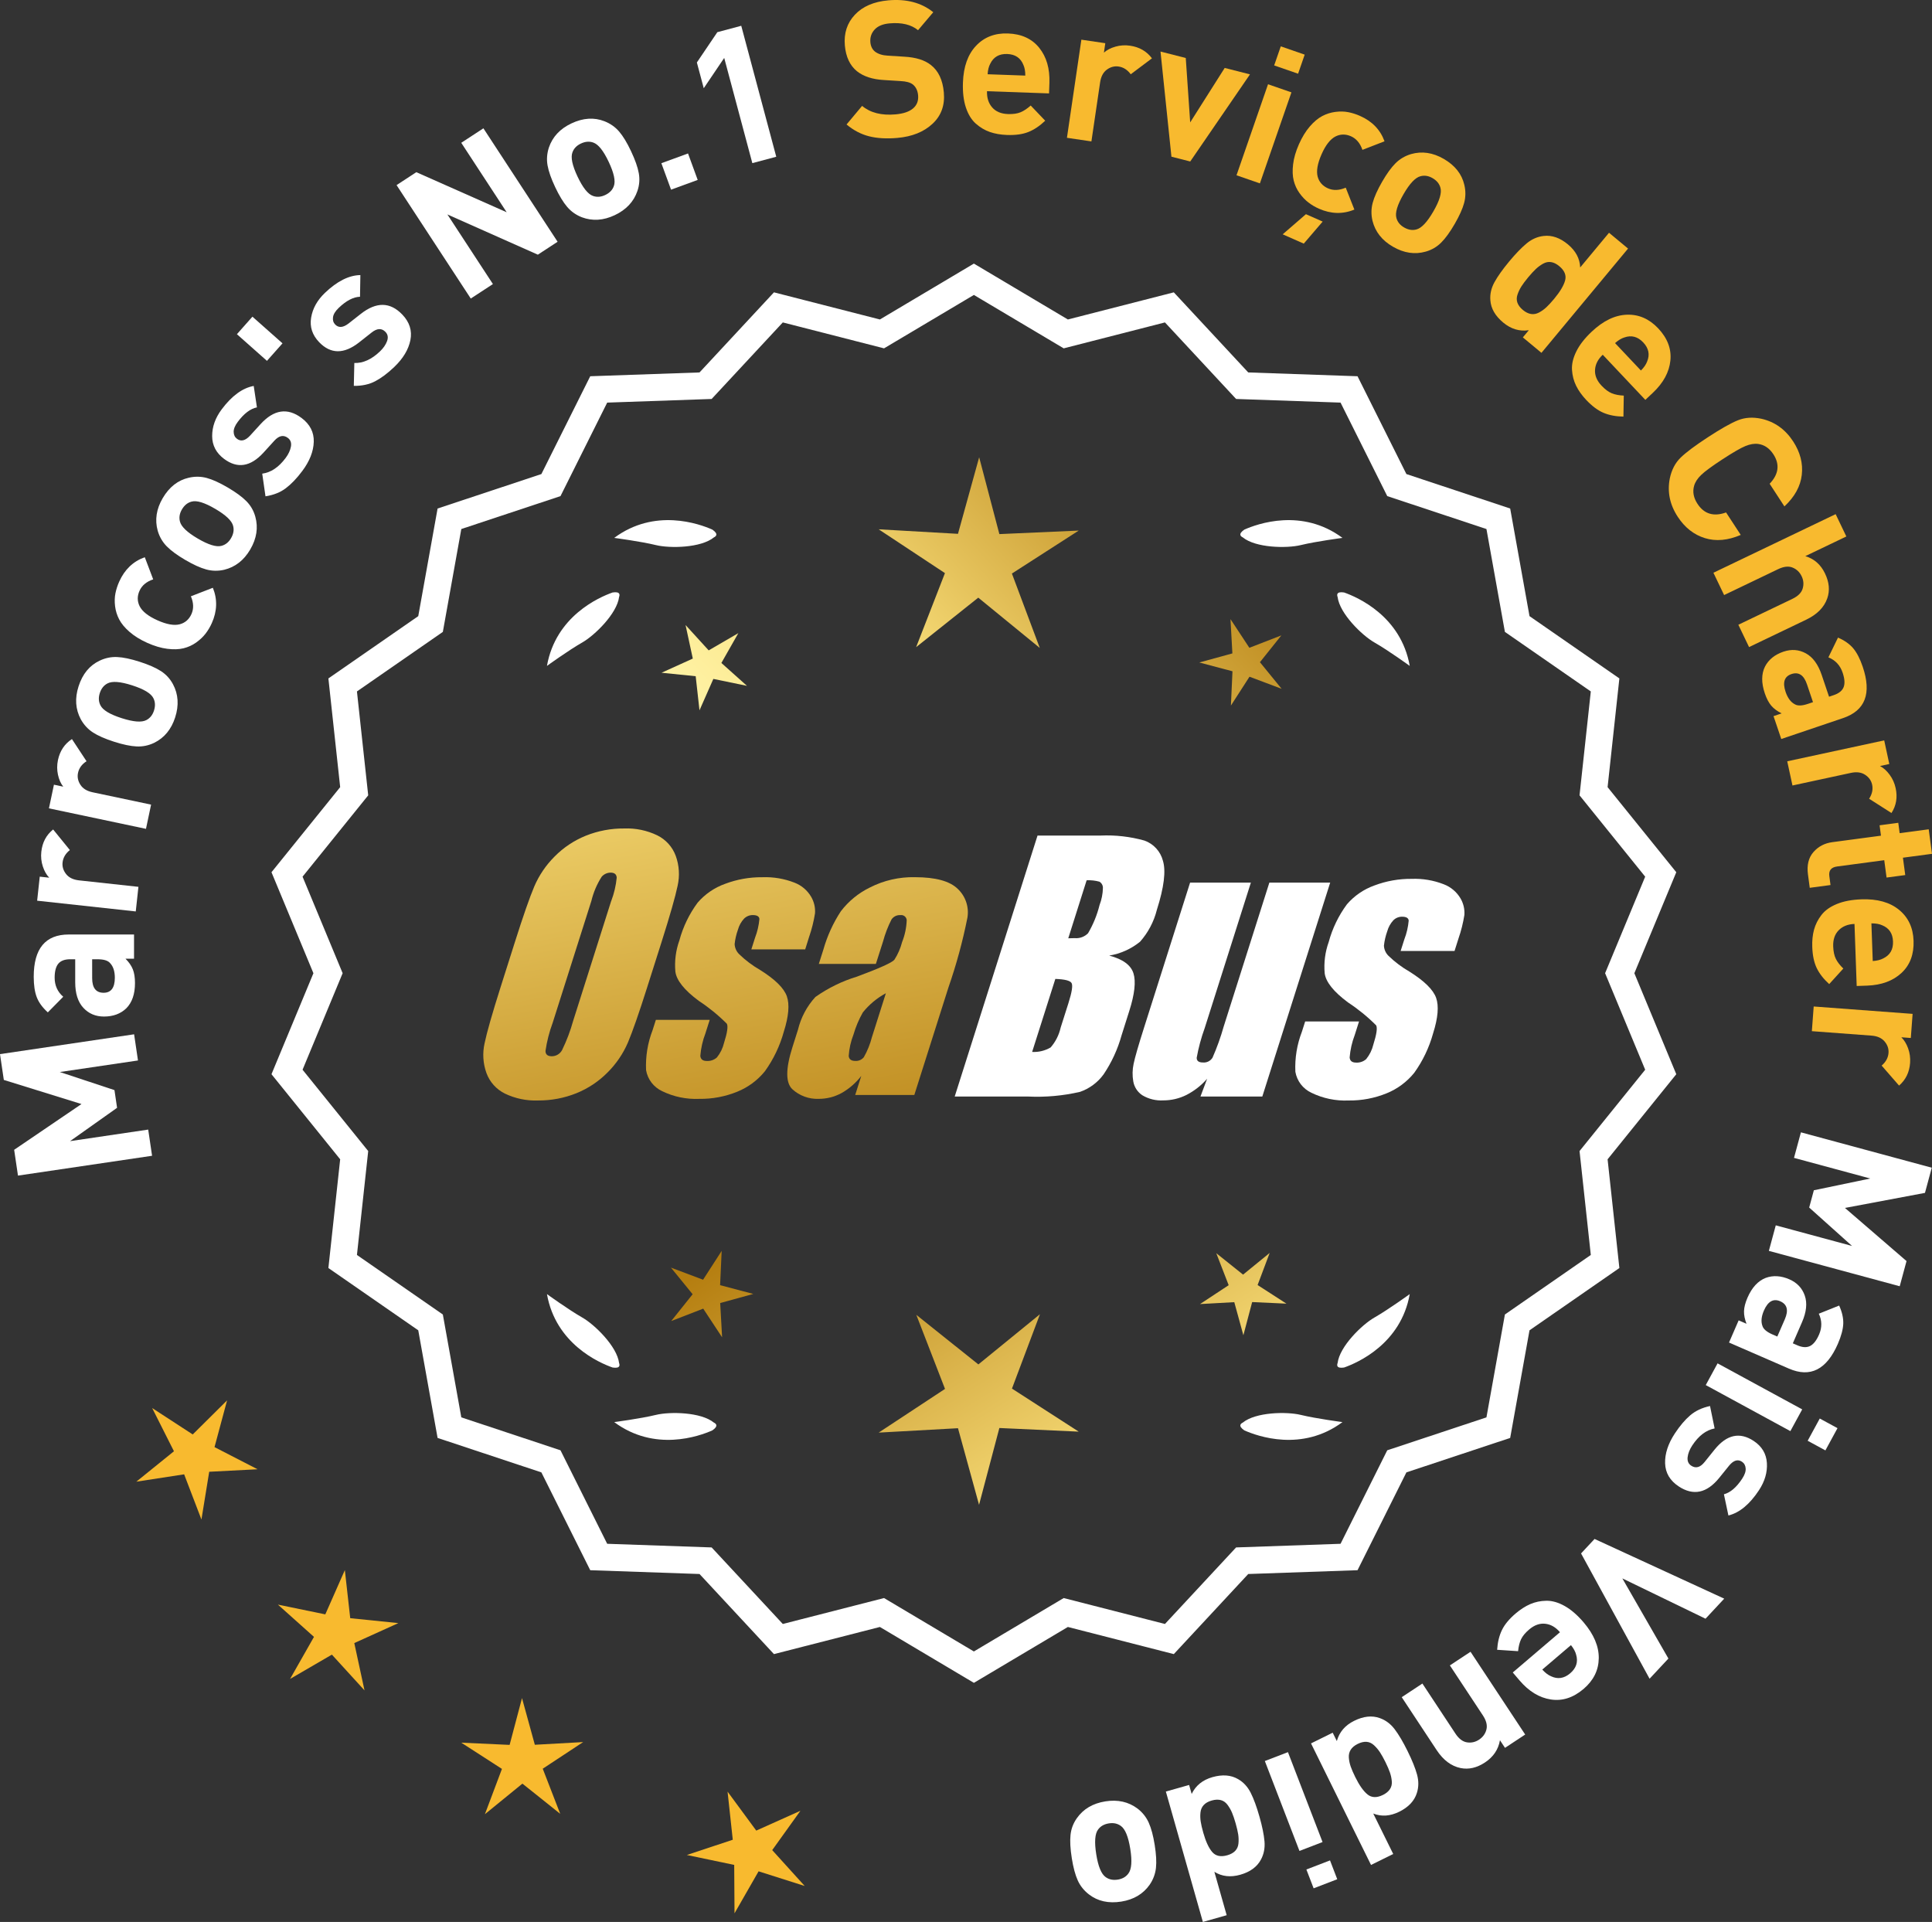 <?xml version="1.0" encoding="UTF-8"?>
<svg id="Layer_2" data-name="Layer 2" xmlns="http://www.w3.org/2000/svg" xmlns:xlink="http://www.w3.org/1999/xlink" viewBox="0 0 172.521 171.62">
  <rect x="0" y="0" width="172.521" height="171.62" fill="#333333" stroke="none"/>
  <defs>
    <style>
      .cls-1 {
        fill: url(#linear-gradient-8);
      }

      .cls-2 {
        fill: url(#linear-gradient-7);
      }

      .cls-3 {
        fill: url(#linear-gradient-5);
      }

      .cls-4 {
        fill: url(#linear-gradient-6);
      }

      .cls-5 {
        fill: url(#linear-gradient-9);
      }

      .cls-6 {
        fill: url(#linear-gradient-4);
      }

      .cls-7 {
        fill: url(#linear-gradient-3);
      }

      .cls-8 {
        fill: url(#linear-gradient-2);
      }

      .cls-9 {
        fill: url(#linear-gradient);
      }

      .cls-10 {
        fill: #f8ba2f;
      }

      .cls-11 {
        fill: #fff;
      }
    </style>
    <linearGradient id="linear-gradient" x1="113.317" y1="196.528" x2="61.892" y2="114.008" gradientUnits="userSpaceOnUse">
      <stop offset="0" stop-color="#f9df7b"/>
      <stop offset=".279" stop-color="#b57e10"/>
      <stop offset=".323" stop-color="#c89d38"/>
      <stop offset=".417" stop-color="#efda86"/>
      <stop offset=".46" stop-color="#fff3a6"/>
      <stop offset=".642" stop-color="#f9df7b"/>
      <stop offset="1" stop-color="#b57e10"/>
    </linearGradient>
    <linearGradient id="linear-gradient-2" x1="126.565" y1="188.272" x2="75.14" y2="105.753" xlink:href="#linear-gradient"/>
    <linearGradient id="linear-gradient-3" x1="148.092" y1="174.857" x2="96.667" y2="92.337" xlink:href="#linear-gradient"/>
    <linearGradient id="linear-gradient-4" x1="47.88" y1="64.478" x2="79.572" y2="235.496" gradientUnits="userSpaceOnUse">
      <stop offset="0" stop-color="#f9df7b"/>
      <stop offset=".279" stop-color="#b57e10"/>
      <stop offset=".284" stop-color="#e5c25b"/>
      <stop offset=".286" stop-color="#f9df7b"/>
      <stop offset=".46" stop-color="#fff3a6"/>
      <stop offset=".642" stop-color="#f9df7b"/>
      <stop offset="1" stop-color="#b57e10"/>
    </linearGradient>
    <linearGradient id="linear-gradient-5" x1="60.388" y1="62.16" x2="92.08" y2="233.178" xlink:href="#linear-gradient-4"/>
    <linearGradient id="linear-gradient-6" x1="73.013" y1="59.82" x2="104.705" y2="230.838" xlink:href="#linear-gradient-4"/>
    <linearGradient id="linear-gradient-7" x1="52.326" y1="113.879" x2="118.103" y2="52.886" xlink:href="#linear-gradient"/>
    <linearGradient id="linear-gradient-8" x1="30.107" y1="89.917" x2="95.884" y2="28.924" xlink:href="#linear-gradient"/>
    <linearGradient id="linear-gradient-9" x1="37.163" y1="97.526" x2="102.939" y2="36.533" xlink:href="#linear-gradient"/>
  </defs>
  <g id="Layer_1-2" data-name="Layer 1">
    <g>
      <g>
        <polygon class="cls-10" points="20.278 125.046 17.21 128.088 13.588 125.731 15.533 129.59 12.172 132.306 16.443 131.649 17.988 135.685 18.682 131.42 22.998 131.197 19.156 129.219 20.278 125.046"/>
        <polygon class="cls-10" points="31.274 144.495 30.794 140.201 29.049 144.154 24.816 143.283 28.037 146.165 25.901 149.921 29.636 147.749 32.549 150.941 31.637 146.717 35.573 144.934 31.274 144.495"/>
        <polygon class="cls-10" points="47.759 155.798 46.613 151.631 45.507 155.809 41.191 155.611 44.822 157.953 43.3 161.998 46.65 159.268 50.026 161.965 48.465 157.936 52.073 155.558 47.759 155.798"/>
        <polygon class="cls-10" points="68.956 165.205 71.474 161.693 67.531 163.462 64.969 159.982 65.434 164.279 61.332 165.64 65.562 166.526 65.59 170.848 67.739 167.099 71.857 168.408 68.956 165.205"/>
      </g>
      <g>
        <path class="cls-11" d="M86.964,149.907l-8.345-4.961-9.405,2.409-6.61-7.111-9.703-.338-4.338-8.685-9.214-3.058-1.716-9.556-7.98-5.53,1.046-9.652-6.098-7.554,3.723-8.967-3.723-8.967,6.098-7.554-1.046-9.652,7.98-5.53,1.716-9.556,9.214-3.058,4.338-8.685,9.703-.338,6.61-7.111,9.405,2.409,8.345-4.961,8.345,4.961,9.405-2.409,6.61,7.111,9.703.338,4.338,8.685,9.214,3.058,1.716,9.556,7.98,5.53-1.046,9.652,6.098,7.554-3.723,8.967,3.723,8.967-6.098,7.554,1.046,9.652-7.98,5.53-1.716,9.556-9.214,3.058-4.338,8.685-9.703.338-6.61,7.111-9.405-2.409-8.345,4.961ZM78.894,143.031l8.07,4.797,8.07-4.797,9.095,2.329,6.392-6.877,9.383-.327,4.195-8.399,8.91-2.957,1.659-9.241,7.716-5.348-1.011-9.334,5.897-7.305-3.6-8.671,3.6-8.671-5.897-7.305,1.011-9.334-7.716-5.348-1.659-9.241-8.91-2.957-4.195-8.399-9.383-.327-6.392-6.877-9.095,2.329-8.07-4.797-8.07,4.797-9.095-2.329-6.392,6.877-9.383.327-4.195,8.399-8.91,2.957-1.659,9.241-7.716,5.348,1.011,9.334-5.897,7.305,3.6,8.671-3.6,8.671,5.897,7.305-1.011,9.334,7.716,5.348,1.659,9.241,8.91,2.957,4.195,8.399,9.383.327,6.392,6.877,9.095-2.329Z"/>
        <path class="cls-11" d="M86.965,150.269l-8.394-4.99-9.459,2.423-6.647-7.152-9.759-.34-4.363-8.735-9.268-3.076-1.726-9.61-8.025-5.562,1.052-9.708-6.134-7.598,3.745-9.018-3.745-9.018,6.134-7.598-1.052-9.708,8.025-5.562,1.726-9.61,9.268-3.076,4.363-8.735,9.759-.34,6.647-7.152,9.459,2.423,8.394-4.99,8.393,4.99,9.459-2.423,6.647,7.152,9.759.34,4.364,8.735,9.267,3.076,1.726,9.61,8.025,5.562-1.052,9.708,6.134,7.598-3.744,9.018,3.744,9.018-6.134,7.598,1.052,9.708-8.025,5.562-1.726,9.61-9.267,3.076-4.364,8.735-9.759.34-6.647,7.152-9.459-2.423-8.393,4.99ZM78.667,144.612l8.298,4.933,8.297-4.933,9.352,2.396,6.571-7.07,9.647-.336,4.313-8.636,9.161-3.041,1.706-9.501,7.934-5.499-1.04-9.596,6.063-7.511-3.701-8.915,3.701-8.916-6.063-7.511,1.04-9.597-7.934-5.499-1.706-9.501-9.161-3.041-4.313-8.636-9.647-.336-6.571-7.07-9.352,2.395-8.297-4.932-8.298,4.932-9.352-2.395-6.571,7.07-9.647.336-4.312,8.635-9.162,3.041-1.706,9.501-7.934,5.499,1.04,9.597-6.063,7.511,3.702,8.916-3.702,8.915,6.063,7.511-1.04,9.596,7.934,5.499,1.706,9.501,9.162,3.041,4.312,8.636,9.647.336,6.571,7.07,9.352-2.396ZM86.965,148.19l-8.118-4.826-9.148,2.344-6.43-6.917-9.438-.329-4.221-8.449-8.963-2.975-1.669-9.295-7.763-5.379,1.018-9.39-5.933-7.349,3.622-8.722-3.622-8.722,5.933-7.349-1.018-9.389,7.763-5.38,1.669-9.295,8.963-2.975,4.221-8.449,9.438-.329,6.43-6.917,9.148,2.343,8.118-4.826,8.117,4.826,9.148-2.343,6.43,6.917,9.438.329,4.221,8.449,8.964,2.975,1.668,9.295,7.763,5.38-1.018,9.389,5.933,7.349-3.622,8.722,3.622,8.722-5.933,7.349,1.018,9.39-7.763,5.379-1.668,9.295-8.964,2.975-4.221,8.449-9.438.329-6.43,6.917-9.148-2.343-8.117,4.826ZM78.942,142.697l8.022,4.769,8.021-4.769,9.041,2.315,6.354-6.835,9.327-.325,4.17-8.349,8.858-2.94,1.648-9.186,7.671-5.316-1.006-9.278,5.862-7.262-3.579-8.619,3.579-8.62-5.862-7.262,1.006-9.278-7.671-5.316-1.648-9.186-8.858-2.94-4.17-8.349-9.327-.325-6.354-6.835-9.041,2.315-8.021-4.769-8.022,4.769-9.041-2.315-6.354,6.835-9.327.325-4.17,8.349-8.857,2.94-1.649,9.186-7.671,5.316,1.006,9.278-5.862,7.262,3.579,8.62-3.579,8.619,5.862,7.262-1.006,9.278,7.671,5.316,1.649,9.186,8.857,2.94,4.17,8.349,9.327.325,6.354,6.835,9.041-2.315Z"/>
      </g>
      <g>
        <polygon class="cls-9" points="64.303 114.758 64.443 111.697 62.782 114.272 59.915 113.193 61.85 115.568 59.938 117.962 62.795 116.854 64.481 119.413 64.311 116.354 67.265 115.541 64.303 114.758"/>
        <polygon class="cls-8" points="92.864 117.353 87.365 121.835 81.823 117.407 84.386 124.022 78.462 127.924 85.545 127.531 87.426 134.371 89.24 127.513 96.327 127.838 90.365 123.993 92.864 117.353"/>
        <polygon class="cls-7" points="112.299 114.747 113.378 111.88 111.003 113.816 108.609 111.903 109.716 114.76 107.158 116.446 110.217 116.276 111.03 119.23 111.813 116.268 114.874 116.408 112.299 114.747"/>
      </g>
      <g>
        <path class="cls-11" d="M110.973,127.032c-.114.057-.184.124-.207.201-.001.001-.002.002-.003.003.001 0.0.001 0.0.002.001-.036.131.066.291.35.488,1.179.524,5.149,1.947,8.764-.74,0,0-2.348-.308-3.726-.643-1.249-.304-4.027-.256-5.179.691Z"/>
        <path class="cls-11" d="M119.432,121.994c0.0.001-0.0.003,0,.004.001-0.0.001-0.0.002-.001.063.12.248.166.589.115,1.217-.428,5.08-2.121,5.862-6.557,0,0-1.918,1.389-3.15,2.091-1.117.637-3.103,2.579-3.29,4.059-.043.12-.049.217-.013.288Z"/>
      </g>
      <g>
        <path class="cls-11" d="M63.753,127.032c.114.057.184.124.207.201.001.001.002.002.003.003-.001 0-.001 0-.002.001.036.131-.066.291-.35.488-1.179.524-5.149,1.947-8.764-.74,0,0,2.348-.308,3.726-.643,1.249-.304,4.027-.256,5.179.691Z"/>
        <path class="cls-11" d="M55.294,121.994c-0.0.001 0.0.003,0,.004-.001-0-.001-0-.002-.001-.063.12-.248.166-.589.115-1.217-.428-5.08-2.121-5.862-6.557,0,0,1.918,1.389,3.15,2.091,1.117.637,3.103,2.579,3.29,4.059.043.12.049.217.013.288Z"/>
      </g>
      <g>
        <path class="cls-11" d="M63.753,47.984c.114-.057.184-.124.207-.201.001-.001.002-.002.003-.003-.001-0-.001-0-.002-.001.036-.131-.066-.291-.35-.488-1.179-.524-5.149-1.947-8.764.74,0,0,2.348.308,3.726.643,1.249.304,4.027.256,5.179-.691Z"/>
        <path class="cls-11" d="M55.294,53.023c-0-.001 0-.003,0-.004-.001 0-.001 0-.002.001-.063-.12-.248-.166-.589-.115-1.217.428-5.08,2.121-5.862,6.557,0,0,1.918-1.389,3.15-2.091,1.117-.637,3.103-2.579,3.29-4.059.043-.12.049-.217.013-.288Z"/>
      </g>
      <g>
        <path class="cls-11" d="M110.973,47.984c-.114-.057-.184-.124-.207-.201-.001-.001-.002-.002-.003-.003.001-0.0.001-0.0.002-.001-.036-.131.066-.291.35-.488,1.179-.524,5.149-1.947,8.764.74,0,0-2.348.308-3.726.643-1.249.304-4.027.256-5.179-.691Z"/>
        <path class="cls-11" d="M119.432,53.023c0-.001-0-.003,0-.004.001 0.0.001 0.0.002.001.063-.12.248-.166.589-.115,1.217.428,5.08,2.121,5.862,6.557,0,0-1.918-1.389-3.15-2.091-1.117-.637-3.103-2.579-3.29-4.059-.043-.12-.049-.217-.013-.288Z"/>
      </g>
      <g id="Group_4" data-name="Group 4">
        <g id="Group_1" data-name="Group 1">
          <path id="Path_1" data-name="Path 1" class="cls-6" d="M57.806,88.115c-.743,2.341-1.321,3.999-1.734,4.975-.429.998-1.045,1.904-1.814,2.67-.793.803-1.741,1.435-2.787,1.858-1.09.438-2.256.658-3.431.648-1.017.039-2.027-.171-2.945-.611-.769-.376-1.363-1.035-1.657-1.839-.308-.854-.365-1.778-.165-2.663.198-.958.677-2.638,1.438-5.039l1.265-3.987c.743-2.341,1.321-3.999,1.734-4.975.429-.998,1.045-1.904,1.814-2.67.793-.803,1.741-1.435,2.787-1.858,1.091-.437,2.256-.656,3.431-.646,1.017-.039,2.027.171,2.945.611.768.377,1.362,1.036,1.657,1.84.308.854.365,1.778.165,2.663-.198.958-.677,2.637-1.438,5.037l-1.266,3.986ZM54.58,80.457c.255-.669.42-1.369.49-2.082-.014-.303-.197-.454-.548-.454-.305.003-.593.136-.794.366-.426.665-.737,1.397-.922,2.166l-3.456,10.883c-.3.811-.515,1.65-.64,2.506,0,.319.194.476.565.476.383-.001.734-.212.915-.548.408-.836.739-1.708.988-2.604l3.398-10.71.003.003Z"/>
          <path id="Path_2" data-name="Path 2" class="cls-3" d="M71.903,84.773h-4.81l.329-1.035c.208-.538.339-1.102.391-1.676-.018-.234-.216-.351-.592-.351-.295-.003-.578.115-.785.325-.254.277-.438.611-.538.973-.15.416-.25.849-.298,1.289.015.339.158.661.399.9.569.552,1.206,1.031,1.894,1.425,1.317.827,2.106,1.604,2.367,2.33.259.728.172,1.789-.271,3.182-.35,1.263-.919,2.454-1.683,3.518-.654.81-1.504,1.439-2.469,1.829-1.077.439-2.23.656-3.393.64-1.148.051-2.29-.186-3.322-.691-.755-.353-1.289-1.052-1.43-1.873-.055-1.217.143-2.433.582-3.57l.293-.922h4.808l-.384,1.21c-.246.642-.398,1.316-.454,2.001.022.307.216.461.574.461.33.02.655-.092.903-.311.308-.381.527-.826.64-1.302.289-.911.373-1.482.251-1.712-.764-.766-1.605-1.451-2.509-2.045-1.291-.958-1.987-1.829-2.088-2.612-.083-.943.039-1.893.359-2.784.329-1.218.883-2.363,1.634-3.376.659-.761,1.503-1.338,2.45-1.676,1.062-.401,2.19-.6,3.325-.589.978-.037,1.953.127,2.864.483.631.24,1.16.689,1.498,1.273.258.444.376.955.34,1.467-.114.719-.291,1.427-.53,2.114l-.348,1.111v-.008Z"/>
          <path id="Path_3" data-name="Path 3" class="cls-4" d="M78.214,86.072h-5.095l.406-1.28c.343-1.213.869-2.366,1.559-3.42.686-.899,1.573-1.626,2.59-2.122,1.245-.636,2.629-.953,4.027-.922,1.836,0,3.11.347,3.822,1.042.696.657,1.021,1.616.867,2.561-.422,2.122-.99,4.212-1.701,6.255l-3.043,9.588h-5.279l.542-1.701c-.481.626-1.083,1.149-1.771,1.536-.626.339-1.326.515-2.038.512-.862.033-1.703-.275-2.341-.856-.611-.57-.611-1.82,0-3.75l.498-1.571c.264-1.09.8-2.096,1.558-2.923,1.131-.798,2.383-1.411,3.707-1.814,2.019-.75,3.134-1.252,3.343-1.508.313-.488.546-1.023.691-1.584.247-.621.386-1.28.41-1.948-.017-.269-.248-.473-.517-.457-.011.001-.021.002-.032.003-.317-.024-.622.121-.805.381-.322.631-.577,1.295-.761,1.979l-.638,1.997ZM79.105,88.691c-.793.427-1.493,1.009-2.056,1.712-.356.627-.637,1.293-.838,1.986-.24.612-.383,1.257-.424,1.913.033.285.223.432.582.432.297.022.586-.104.772-.337.316-.559.557-1.156.717-1.778l1.247-3.928Z"/>
        </g>
        <g id="Group_3" data-name="Group 3">
          <path id="Path_7" data-name="Path 7" class="cls-11" d="M92.641,74.611h5.641c1.319-.059,2.639.092,3.91.446.817.29,1.437.967,1.654,1.807.278.907.098,2.367-.542,4.379-.264,1.057-.78,2.035-1.503,2.849-.794.644-1.742,1.07-2.751,1.236,1.207.319,1.928.841,2.162,1.576s.11,1.862-.373,3.376l-.684,2.162c-.345,1.246-.89,2.429-1.613,3.501-.526.72-1.258,1.262-2.1,1.554-1.523.352-3.088.492-4.649.417h-6.541l7.396-23.304h-.007ZM94.239,87.409l-2.073,6.522c.579.032,1.154-.108,1.654-.402.44-.507.747-1.115.893-1.771l.691-2.173c.318-.999.411-1.603.278-1.814-.132-.212-.611-.329-1.445-.359l.003-.004ZM97.034,78.601l-1.642,5.183c.245-.011.435-.014.57-.014.446.042.887-.119,1.2-.44.459-.785.804-1.631,1.024-2.513.188-.49.289-1.008.3-1.532.004-.229-.116-.442-.314-.556-.368-.102-.75-.144-1.131-.126l-.007-.002Z"/>
          <path id="Path_8" data-name="Path 8" class="cls-11" d="M118.781,78.814l-6.061,19.1h-5.523l.596-1.588c-.519.596-1.147,1.088-1.851,1.449-.638.318-1.342.484-2.056.483-.66.041-1.318-.12-1.885-.461-.422-.281-.712-.723-.801-1.222-.094-.527-.084-1.068.03-1.591.114-.552.428-1.65.951-3.288l4.09-12.884h5.428l-4.126,12.997c-.313.861-.551,1.747-.713,2.648,0,.278.183.417.56.417.344.031.676-.137.856-.432.396-.901.729-1.829.995-2.776l4.079-12.854h5.428l.003.003Z"/>
          <path id="Path_9" data-name="Path 9" class="cls-11" d="M129.882,84.919h-4.81l.329-1.035c.208-.538.339-1.102.391-1.676-.018-.234-.216-.351-.592-.351-.295-.003-.578.115-.784.325-.254.277-.438.611-.538.973-.15.416-.249.848-.297,1.287.015.339.158.661.399.9.569.553,1.205,1.032,1.893,1.426,1.317.827,2.106,1.604,2.367,2.33.259.728.172,1.789-.271,3.182-.35,1.263-.919,2.454-1.683,3.518-.654.809-1.504,1.439-2.469,1.829-1.077.439-2.23.656-3.393.64-1.148.051-2.29-.186-3.322-.691-.755-.353-1.289-1.052-1.43-1.873-.055-1.217.143-2.433.582-3.57l.293-.922h4.81l-.384,1.211c-.246.642-.398,1.316-.454,2.001.022.307.216.461.574.461.33.02.655-.092.903-.311.308-.381.527-.826.64-1.302.289-.911.373-1.482.251-1.712-.764-.766-1.605-1.451-2.509-2.045-1.291-.958-1.987-1.829-2.088-2.612-.083-.943.039-1.893.359-2.784.329-1.218.883-2.363,1.634-3.376.659-.761,1.503-1.338,2.45-1.676,1.062-.401,2.19-.6,3.325-.589.978-.037,1.953.127,2.864.483.632.239,1.163.689,1.503,1.273.258.444.376.955.34,1.467-.114.719-.291,1.427-.53,2.114l-.351,1.108-.004-.005Z"/>
        </g>
      </g>
      <g>
        <path class="cls-11" d="M11.975,92.356l.346,2.338-6.979,1.032,4.879,1.615.233,1.581-4.199,2.976,6.979-1.032.346,2.338-11.975,1.771-.341-2.304,6.012-4.086-6.935-2.153-.341-2.304,11.975-1.771Z"/>
        <path class="cls-11" d="M11.969,83.446v2.159h-.765c.306.306.524.621.655.943.13.323.195.734.195,1.232.001.986-.26,1.74-.781,2.261-.51.487-1.172.731-1.988.731-.749 0-1.363-.26-1.845-.782-.481-.521-.724-1.28-.724-2.277v-2.057h-.442c-.487 0-.841.13-1.062.391-.22.261-.332.68-.332,1.258.001.691.256,1.258.767,1.7l-1.376,1.395c-.477-.431-.806-.881-.987-1.352-.182-.47-.271-1.079-.272-1.827-.001-2.516,1.042-3.774,3.127-3.775l5.831-.001ZM8.705,85.657h-.476l.001,1.683c-.001.873.34,1.309,1.02,1.309.67,0,1.003-.448,1.004-1.343-.001-.578-.143-1.014-.427-1.309-.191-.227-.565-.34-1.122-.34Z"/>
        <path class="cls-11" d="M4.745,74.067l1.493,1.838c-.388.312-.604.681-.651,1.109-.041.372.065.717.315,1.035.25.318.636.505,1.152.562l5.307.578-.238,2.197-8.806-.959.233-2.146.846.092c-.246-.255-.438-.592-.574-1.012-.137-.419-.181-.854-.132-1.305.091-.834.443-1.497,1.055-1.989Z"/>
        <path class="cls-11" d="M6.423,65.995l1.303,1.978c-.417.271-.67.618-.759,1.039-.078.366-.008.72.211,1.061.217.341.581.565,1.09.673l5.224,1.103-.457,2.162-8.665-1.83.446-2.112.831.176c-.22-.278-.377-.633-.471-1.063-.095-.431-.094-.869-.001-1.312.174-.82.59-1.445,1.248-1.874Z"/>
        <path class="cls-11" d="M12.471,59.092c.809.26,1.443.538,1.901.834.457.296.817.688,1.077,1.176.476.891.54,1.876.193,2.955-.343,1.068-.968,1.826-1.872,2.273-.507.242-1.033.35-1.577.323-.546-.026-1.218-.167-2.016-.424-.799-.256-1.425-.531-1.878-.826-.453-.294-.814-.688-1.086-1.179-.476-.891-.541-1.871-.197-2.939.353-1.1.979-1.864,1.878-2.289.507-.242,1.029-.351,1.568-.326.541.025,1.21.165,2.008.422ZM11.795,61.196c-1.047-.336-1.779-.393-2.196-.17-.327.169-.558.458-.689.868-.128.399-.107.763.061,1.09.209.424.837.805,1.884,1.141,1.058.34,1.794.398,2.212.175.327-.168.556-.452.684-.851.131-.41.113-.779-.055-1.107-.209-.424-.843-.806-1.899-1.146Z"/>
        <path class="cls-11" d="M19.007,52.486c.42,1.033.387,2.087-.096,3.162-.153.341-.341.654-.562.94-.221.286-.501.548-.838.789-.337.239-.713.41-1.125.511-.411.101-.896.116-1.455.045-.558-.071-1.152-.248-1.783-.531s-1.158-.61-1.582-.98c-.424-.37-.731-.742-.924-1.114-.194-.372-.316-.766-.366-1.18-.049-.414-.039-.797.032-1.15.072-.353.184-.7.337-1.042.487-1.085,1.249-1.812,2.284-2.18l.751,1.978c-.6.202-1.008.541-1.22,1.017-.215.476-.211.938.011,1.385.238.467.765.884,1.581,1.25.828.372,1.496.491,2.002.358.481-.131.829-.435,1.042-.911.214-.475.198-1.005-.05-1.588l1.961-.759Z"/>
        <path class="cls-11" d="M20.329,43.527c.733.43,1.291.839,1.675,1.228.383.389.648.849.795,1.382.271.974.12,1.949-.452,2.927-.567.968-1.342,1.572-2.323,1.812-.546.126-1.082.117-1.608-.027s-1.152-.428-1.876-.852c-.722-.424-1.274-.828-1.652-1.214-.378-.386-.646-.848-.804-1.387-.271-.973-.122-1.943.444-2.912.586-.998,1.362-1.606,2.332-1.826.546-.126,1.081-.119,1.602.022.522.141,1.144.424,1.868.848ZM19.212,45.434c-.948-.556-1.649-.77-2.105-.643-.357.093-.645.326-.861.697-.213.362-.271.721-.179,1.078.112.459.643.967,1.591,1.523.957.562,1.665.778,2.121.651.356-.093.64-.32.852-.683.218-.371.281-.735.187-1.092-.11-.46-.646-.97-1.604-1.531Z"/>
        <path class="cls-11" d="M26.928,37.322c.753.564,1.116,1.275,1.09,2.133s-.37,1.728-1.029,2.607c-.489.653-.978,1.165-1.468,1.534-.489.37-1.093.61-1.814.722l-.291-2.023c.771-.102,1.465-.566,2.084-1.392.258-.344.417-.685.478-1.021.062-.337-.03-.597-.275-.78-.39-.292-.794-.206-1.213.259l-.966,1.062c-1.154,1.259-2.327,1.443-3.515.553-.708-.53-1.062-1.209-1.064-2.04-.001-.829.283-1.625.854-2.387.903-1.206,1.855-1.902,2.857-2.086l.287,1.914c-.582.116-1.152.546-1.709,1.29-.252.336-.374.637-.368.903.005.266.104.471.294.613.354.265.741.173,1.163-.276l.943-1.034c1.19-1.304,2.41-1.487,3.662-.55Z"/>
        <path class="cls-11" d="M25.227,30.658l-1.389,1.564-2.683-2.38,1.386-1.564,2.686,2.38Z"/>
        <path class="cls-11" d="M35.923,28.086c.649.68.891,1.441.724,2.283-.168.842-.649,1.643-1.443,2.402-.591.564-1.157.988-1.701,1.272s-1.179.422-1.909.413l.047-2.043c.776.026,1.538-.317,2.284-1.03.312-.297.524-.607.641-.93.115-.322.067-.593-.145-.814-.336-.352-.749-.334-1.239.056l-1.127.889c-1.346,1.051-2.532,1.04-3.559-.033-.611-.639-.849-1.368-.713-2.187.134-.818.546-1.557,1.234-2.214,1.091-1.042,2.144-1.57,3.163-1.587l-.032,1.935c-.594.019-1.228.349-1.899.991-.302.29-.474.567-.511.83-.039.264.024.481.189.654.306.319.702.292,1.191-.081l1.102-.865c1.389-1.09,2.622-1.07,3.703.061Z"/>
        <path class="cls-11" d="M49.792,21.587l-1.764,1.154-8.078-3.593,4.066,6.217-1.978,1.293-6.626-10.129,1.764-1.154,8.069,3.579-4.057-6.203,1.978-1.293,6.625,10.129Z"/>
        <path class="cls-11" d="M56.351,13.504c.363.769.594,1.421.69,1.958.098.537.056,1.067-.123,1.591-.325.956-1,1.676-2.024,2.16-1.015.479-1.993.541-2.94.186-.522-.204-.959-.515-1.312-.93-.354-.416-.709-1.003-1.067-1.761-.359-.758-.585-1.403-.68-1.936-.095-.531-.055-1.064.119-1.598.325-.956.995-1.674,2.01-2.153,1.045-.494,2.03-.558,2.954-.193.522.204.959.512,1.311.922.352.411.706.996,1.063,1.754ZM54.353,14.448c-.47-.994-.929-1.567-1.377-1.719-.347-.125-.715-.095-1.104.089-.38.179-.632.442-.756.79-.166.442-.015,1.16.454,2.154.475,1.004.936,1.582,1.385,1.734.346.124.709.097,1.089-.083.39-.184.646-.449.77-.796.168-.442.014-1.166-.461-2.17Z"/>
        <path class="cls-11" d="M62.302,16.066l-2.379.87-.865-2.362,2.38-.871.864,2.363Z"/>
        <path class="cls-11" d="M69.317,13.996l-2.136.57-2.511-9.394-1.828,2.706-.614-2.299,1.828-2.706,2.135-.571,3.126,11.694Z"/>
        <path class="cls-10" d="M84.282,8.26c.102,1.141-.236,2.072-1.013,2.795-.778.724-1.821,1.144-3.131,1.26-.96.085-1.8.038-2.522-.143-.722-.18-1.396-.533-2.022-1.057l1.389-1.66c.737.617,1.731.87,2.985.758.7-.062,1.222-.24,1.565-.532.344-.292.494-.682.451-1.167-.037-.417-.191-.739-.462-.966-.231-.184-.605-.287-1.12-.31l-1.459-.091c-1.028-.057-1.837-.32-2.425-.791-.626-.513-.984-1.278-1.075-2.293-.098-1.095.202-2.012.899-2.751.695-.739,1.688-1.166,2.975-1.281,1.626-.145,2.965.208,4.021,1.059l-1.359,1.606c-.614-.503-1.463-.706-2.547-.609-.598.053-1.043.238-1.333.554-.29.316-.415.694-.377,1.135.033.361.171.639.415.834.282.213.662.334,1.142.359l1.459.092c1.04.055,1.836.303,2.389.743.671.521,1.057,1.339,1.156,2.457Z"/>
        <path class="cls-10" d="M93.675,8.341l-5.538-.197c-.021.589.132,1.071.459,1.446.326.375.795.572,1.407.594.453.016.827-.036,1.12-.156.293-.12.598-.321.914-.605l1.296,1.356c-.494.47-.996.806-1.508,1.009s-1.147.291-1.906.264c-.565-.021-1.076-.109-1.53-.267-.453-.158-.873-.408-1.258-.75-.384-.343-.679-.824-.884-1.444-.204-.62-.291-1.359-.26-2.221.05-1.416.439-2.51,1.171-3.284.73-.773,1.68-1.14,2.846-1.098,1.212.043,2.144.471,2.795,1.282.651.812.955,1.857.909,3.137l-.033.934ZM91.555,6.751c.002-.385-.055-.705-.171-.959-.249-.621-.732-.944-1.445-.97-.714-.026-1.217.263-1.511.864-.134.245-.213.56-.237.944l3.364.12Z"/>
        <path class="cls-10" d="M102.866,5.209l-1.895,1.423c-.295-.399-.656-.63-1.083-.692-.369-.055-.719.038-1.046.275-.326.238-.528.616-.604,1.131l-.778,5.281-2.186-.322,1.289-8.762,2.136.315-.123.84c.265-.236.607-.414,1.032-.535.424-.121.861-.148,1.31-.082.83.122,1.479.499,1.947,1.128Z"/>
        <path class="cls-10" d="M111.619,6.64l-5.335,7.78-1.679-.428-.976-9.389,2.256.576.395,5.75,3.082-4.863,2.257.575Z"/>
        <path class="cls-10" d="M112.505,16.375l-2.089-.723,2.815-8.128,2.089.723-2.815,8.128ZM115.915,6.582l-2.136-.74.59-1.703,2.136.74-.59,1.703Z"/>
        <path class="cls-10" d="M118.109,19.786l-1.687,1.968-1.883-.831,2.076-1.797,1.493.659ZM120.942,18.714c-1.03.425-2.085.399-3.162-.077-.342-.151-.657-.336-.943-.556-.288-.22-.553-.498-.795-.834-.241-.336-.414-.709-.518-1.12-.104-.411-.121-.896-.054-1.455.065-.559.239-1.154.518-1.787.28-.632.604-1.162.971-1.588.367-.426.738-.737,1.109-.932.37-.195.763-.319,1.177-.373.414-.053.797-.044,1.151.025.353.069.7.179,1.042.331,1.089.48,1.821,1.237,2.194,2.27l-1.972.764c-.206-.599-.549-1.003-1.025-1.214-.478-.21-.939-.204-1.385.02-.465.241-.879.771-1.24,1.59-.365.83-.48,1.497-.346,2.003.136.48.441.826.919,1.037.477.21,1.006.19,1.587-.061l.771,1.957Z"/>
        <path class="cls-10" d="M129.91,19.979c-.425.736-.83,1.297-1.217,1.683-.386.385-.846.654-1.377.805-.971.277-1.948.132-2.929-.435-.973-.561-1.581-1.331-1.827-2.311-.13-.546-.124-1.082.017-1.609.142-.527.422-1.154.841-1.88.418-.726.82-1.28,1.203-1.661.384-.38.845-.651,1.382-.812.972-.277,1.942-.135,2.914.426,1.002.578,1.616,1.351,1.842,2.319.13.546.125,1.08-.012,1.603-.139.522-.418,1.146-.837,1.873ZM127.997,18.874c.55-.952.759-1.655.629-2.11-.096-.356-.33-.642-.703-.857-.362-.21-.723-.267-1.078-.171-.459.115-.963.648-1.513,1.6-.556.962-.769,1.67-.638,2.125.095.356.323.639.688.849.373.215.737.276,1.094.18.458-.115.965-.653,1.521-1.615Z"/>
        <path class="cls-10" d="M137.647,31.507l-1.662-1.38.533-.641c-.826.125-1.588-.103-2.285-.682-.715-.594-1.098-1.258-1.149-1.994-.044-.551.08-1.09.369-1.616.29-.526.728-1.142,1.314-1.848.579-.697,1.102-1.236,1.565-1.618.462-.38.97-.601,1.52-.659.733-.084,1.451.167,2.159.754.697.58,1.062,1.266,1.095,2.06l2.574-3.099,1.7,1.412-7.733,9.31ZM138.782,26.681c.528-.636.854-1.184.978-1.642.122-.458-.052-.882-.524-1.273-.242-.203-.485-.323-.727-.361s-.478.008-.712.138c-.233.13-.447.287-.644.47-.196.183-.425.432-.687.745-.261.314-.462.584-.607.811-.144.227-.259.469-.349.727-.089.258-.092.501-.011.731.081.229.245.446.487.649.245.203.487.323.729.361.241.039.479-.006.718-.133.237-.126.46-.286.662-.478.204-.192.432-.44.687-.746Z"/>
        <path class="cls-10" d="M146.923,35.706l-3.804-4.03c-.428.404-.658.854-.688,1.351-.031.497.163.967.584,1.412.312.33.613.555.905.676.295.121.653.191,1.078.211l-.031,1.875c-.681-.012-1.274-.125-1.781-.34-.508-.215-1.021-.599-1.543-1.15-.388-.413-.689-.834-.9-1.265-.213-.431-.336-.903-.368-1.417-.033-.514.095-1.063.385-1.648.288-.585.746-1.173,1.373-1.764,1.029-.972,2.076-1.478,3.141-1.515,1.062-.038,1.995.368,2.797,1.217.831.882,1.195,1.84,1.089,2.875-.105,1.035-.625,1.992-1.555,2.871l-.682.642ZM146.529,33.085c.273-.272.457-.54.553-.802.259-.618.143-1.187-.347-1.706-.49-.519-1.053-.667-1.684-.445-.267.081-.544.249-.832.505l2.31,2.448Z"/>
        <path class="cls-10" d="M155.442,47.765c-1.152.495-2.222.59-3.205.285-.984-.305-1.792-.942-2.424-1.91-.706-1.082-.941-2.221-.706-3.416.161-.769.484-1.389.968-1.86.484-.472,1.301-1.082,2.449-1.831,1.148-.75,2.035-1.251,2.663-1.504.626-.253,1.323-.299,2.092-.138,1.188.267,2.137.941,2.843,2.022.631.969.889,1.964.771,2.988-.117,1.023-.634,1.963-1.551,2.818l-1.319-2.022c.811-.853.921-1.731.334-2.632-.354-.541-.807-.849-1.354-.923-.343-.047-.725.016-1.146.189-.422.173-1.103.567-2.042,1.18-.94.613-1.573,1.078-1.902,1.394s-.54.64-.634.972c-.153.533-.053,1.07.3,1.611.595.911,1.445,1.168,2.553.771l1.311,2.007Z"/>
        <path class="cls-10" d="M156.184,57.78l-.956-1.993,4.829-2.314c.501-.24.807-.546.916-.92.11-.373.08-.739-.092-1.097-.176-.368-.444-.625-.805-.773-.358-.148-.79-.102-1.291.138l-4.828,2.315-.955-1.993,10.915-5.232.955,1.993-3.664,1.756c.791.236,1.378.753,1.76,1.55.378.787.444,1.528.199,2.224-.281.801-.908,1.435-1.879,1.9l-5.104,2.447Z"/>
        <path class="cls-10" d="M159.062,65.991l-.692-2.045.725-.245c-.389-.192-.696-.42-.924-.684-.226-.265-.42-.633-.58-1.105-.315-.934-.311-1.731.017-2.392.326-.625.877-1.068,1.649-1.33.709-.24,1.375-.19,1.998.149.624.339,1.095.981,1.415,1.926l.658,1.948.42-.142c.461-.156.755-.393.881-.711s.096-.75-.089-1.298c-.222-.655-.646-1.11-1.27-1.365l.857-1.762c.589.255,1.044.577,1.366.964.323.387.604.935.844,1.644.807,2.383.222,3.909-1.753,4.577l-5.522,1.869ZM161.444,62.851l.45-.152-.538-1.595c-.28-.827-.742-1.131-1.387-.913-.633.214-.806.746-.52,1.593.187.548.46.916.823,1.104.255.153.646.141,1.171-.038Z"/>
        <path class="cls-10" d="M168.902,72.598l-1.996-1.274c.27-.417.359-.837.269-1.258-.079-.365-.287-.66-.625-.882-.339-.223-.762-.279-1.271-.169l-5.218,1.125-.467-2.16,8.659-1.868.455,2.11-.831.18c.313.164.602.424.863.779s.441.754.536,1.197c.178.82.052,1.56-.374,2.22Z"/>
        <path class="cls-10" d="M161.604,79.276l-.159-1.196c-.111-.831.053-1.496.488-1.994.437-.499.998-.793,1.683-.885l4.348-.58-.123-.927,1.669-.223.123.927,2.595-.346.293,2.19-2.596.346.207,1.551-1.668.222-.207-1.55-4.214.562c-.527.071-.758.358-.689.864l.105.792-1.854.247Z"/>
        <path class="cls-10" d="M165.796,88.042l-.196-5.539c-.589.021-1.059.208-1.409.561-.35.353-.515.835-.493,1.446.018.453.095.821.235,1.106.14.284.363.574.669.87l-1.261,1.388c-.504-.458-.876-.936-1.114-1.432s-.372-1.124-.398-1.882c-.021-.566.032-1.082.158-1.545.125-.463.345-.899.659-1.308s.772-.736,1.377-.984c.604-.249,1.336-.388,2.197-.418,1.415-.05,2.535.261,3.357.936.824.674,1.257,1.594,1.298,2.761.043,1.212-.317,2.172-1.08,2.879-.763.708-1.785,1.084-3.064,1.13l-.935.033ZM167.231,85.814c.384-.025.699-.104.944-.238.601-.293.891-.797.864-1.51-.025-.714-.349-1.195-.969-1.446-.255-.115-.574-.172-.96-.169l.12,3.364Z"/>
        <path class="cls-10" d="M169.58,96.937l-1.555-1.786c.377-.325.581-.701.613-1.131.027-.373-.089-.714-.35-1.023-.262-.31-.652-.483-1.172-.522l-5.323-.397.164-2.204,8.833.659-.161,2.153-.847-.063c.254.246.456.576.607.991.149.415.208.848.176,1.3-.062.836-.392,1.511-.986,2.023Z"/>
        <path class="cls-11" d="M157.953,111.697l.617-2.281,6.811,1.841-3.827-3.43.417-1.543,5.039-1.05-6.812-1.842.618-2.281,11.684,3.159-.607,2.248-7.145,1.344,5.498,4.744-.608,2.249-11.685-3.159Z"/>
        <path class="cls-11" d="M154.396,119.88l.86-1.979.702.305c-.157-.403-.233-.778-.223-1.126.009-.348.113-.75.312-1.208.393-.904.933-1.491,1.618-1.761.662-.243,1.367-.202,2.116.124.686.298,1.145.782,1.379,1.453.233.67.152,1.462-.247,2.377l-.82,1.886.405.177c.446.194.823.216,1.13.065.307-.151.576-.491.807-1.021.275-.634.268-1.255-.023-1.864l1.818-.729c.265.585.387,1.129.366,1.633-.023.503-.183,1.099-.48,1.784-1.005,2.307-2.463,3.044-4.374,2.212l-5.347-2.327ZM158.27,119.156l.437.19.672-1.543c.349-.801.211-1.336-.412-1.607-.614-.267-1.1.01-1.456.831-.23.53-.274.986-.133,1.37.087.285.385.538.893.76Z"/>
        <path class="cls-11" d="M152.318,123.681l1.055-1.941,7.558,4.11-1.057,1.941-7.556-4.111ZM161.419,128.652l1.08-1.986,1.583.861-1.08,1.986-1.583-.861Z"/>
        <path class="cls-11" d="M149.905,132.728c-.786-.518-1.19-1.205-1.217-2.063-.025-.858.265-1.746.869-2.664.449-.681.906-1.222,1.373-1.62.466-.399,1.055-.676,1.769-.831l.411,2.002c-.763.148-1.428.653-1.995,1.515-.236.36-.376.71-.416,1.05-.04.339.066.593.322.762.407.268.806.157,1.196-.332l.899-1.118c1.077-1.327,2.234-1.581,3.476-.765.738.486,1.132,1.144,1.185,1.971.052.828-.184,1.64-.708,2.435-.829,1.259-1.738,2.011-2.728,2.255l-.402-1.893c.575-.151,1.118-.614,1.629-1.39.231-.351.335-.659.313-.924-.021-.266-.132-.464-.331-.595-.369-.243-.75-.128-1.144.346l-.881,1.09c-1.108,1.373-2.315,1.63-3.621.77Z"/>
        <path class="cls-11" d="M147.302,149.901l-6.119-11.188,1.206-1.293,11.578,5.331-1.669,1.791-7.428-3.6,4.113,7.157-1.682,1.803Z"/>
        <path class="cls-11" d="M135.083,149.345l4.217-3.597c-.383-.448-.82-.7-1.315-.755-.493-.055-.974.116-1.438.513-.345.294-.585.584-.721.871s-.224.642-.266,1.064l-1.871-.124c.046-.68.188-1.267.43-1.763.239-.496.648-.99,1.226-1.482.433-.368.868-.646,1.31-.837.441-.19.919-.289,1.434-.296.516-.007,1.059.148,1.628.467.57.318,1.133.805,1.693,1.46.918,1.078,1.37,2.149,1.354,3.213-.016,1.064-.468,1.975-1.355,2.732-.923.787-1.898,1.102-2.928.943-1.028-.158-1.958-.725-2.789-1.698l-.606-.712ZM137.72,149.085c.26.285.518.483.774.592.604.289,1.177.202,1.72-.262.543-.463.72-1.016.53-1.658-.066-.271-.221-.557-.463-.857l-2.562,2.185Z"/>
        <path class="cls-11" d="M125.17,151.549l1.845-1.218,2.95,4.469c.306.463.65.724,1.036.783.385.058.742-.022,1.073-.241.341-.225.561-.525.657-.902.097-.377-.007-.797-.312-1.26l-2.95-4.469,1.844-1.217,4.881,7.391-1.803,1.189-.449-.681c-.146.83-.592,1.491-1.338,1.984-.729.481-1.454.647-2.177.5-.832-.17-1.546-.705-2.139-1.604l-3.118-4.724Z"/>
        <path class="cls-11" d="M117.069,155.676l1.936-.956.369.747c.222-.805.739-1.408,1.553-1.809.833-.412,1.595-.492,2.289-.24.521.185.963.517,1.325.995.363.478.747,1.129,1.153,1.952.401.813.683,1.508.842,2.087.158.579.154,1.131-.017,1.658-.222.703-.744,1.258-1.566,1.665-.813.402-1.589.456-2.327.164l1.784,3.612-1.982.979-5.358-10.853ZM121.016,158.676c.366.742.733,1.262,1.101,1.56.369.298.829.312,1.377.041.284-.141.492-.313.626-.518.133-.205.187-.44.163-.706-.023-.267-.08-.526-.167-.78-.088-.254-.222-.563-.401-.93-.182-.366-.346-.661-.494-.884s-.322-.428-.522-.614c-.198-.186-.42-.289-.663-.308s-.506.042-.792.182c-.284.141-.492.313-.626.518-.132.205-.189.441-.171.71.02.268.075.535.167.799.093.264.227.574.403.93Z"/>
        <path class="cls-11" d="M112.947,157.25l2.062-.793,3.09,8.028-2.062.793-3.091-8.028ZM116.656,166.935l2.11-.812.646,1.682-2.109.812-.647-1.682Z"/>
        <path class="cls-11" d="M104.107,159.976l2.077-.589.228.801c.364-.751.982-1.251,1.854-1.499.895-.253,1.659-.194,2.294.179.479.276.854.683,1.124,1.219.271.536.53,1.246.781,2.129.248.872.397,1.607.45,2.205.051.598-.055,1.14-.316,1.627-.345.651-.96,1.103-1.842,1.354-.873.248-1.646.16-2.319-.261l1.1,3.876-2.125.603-3.306-11.644ZM107.445,163.641c.226.796.493,1.374.802,1.734.308.36.757.456,1.345.29.306-.087.542-.219.711-.396.166-.177.263-.399.287-.665.025-.266.017-.532-.022-.797-.041-.266-.117-.594-.228-.987-.112-.393-.221-.712-.325-.96-.104-.247-.239-.479-.401-.698s-.361-.36-.597-.423c-.237-.062-.507-.051-.812.036-.305.086-.542.218-.709.396-.168.177-.267.399-.297.667-.029.268-.024.54.02.816.043.276.118.605.228.987Z"/>
        <path class="cls-11" d="M95.708,165.927c-.134-.839-.172-1.53-.115-2.073.057-.543.244-1.041.562-1.493.579-.827,1.43-1.33,2.548-1.508,1.108-.177,2.066.037,2.875.643.444.342.779.762,1.001,1.261.224.498.401,1.161.533,1.989.132.828.17,1.511.112,2.048-.06.537-.245,1.037-.562,1.501-.58.827-1.424,1.329-2.531,1.506-1.142.182-2.105-.032-2.892-.641-.444-.342-.778-.76-1-1.252-.223-.493-.399-1.153-.531-1.981ZM97.891,165.58c.173,1.085.453,1.764.841,2.035.299.216.66.291,1.086.223.413-.066.729-.249.945-.547.284-.378.34-1.11.166-2.196-.175-1.097-.457-1.78-.844-2.052-.298-.216-.654-.291-1.068-.225-.426.068-.746.251-.963.549-.283.378-.338,1.116-.163,2.213Z"/>
      </g>
      <g>
        <polygon class="cls-2" points="112.508 59.131 114.421 56.737 111.564 57.844 109.878 55.285 110.048 58.345 107.094 59.157 110.056 59.941 109.916 63.002 111.576 60.427 114.444 61.506 112.508 59.131"/>
        <polygon class="cls-1" points="65.932 56.535 63.283 58.075 61.218 55.812 61.865 58.807 59.074 60.072 62.122 60.382 62.462 63.428 63.7 60.624 66.701 61.242 64.417 59.199 65.932 56.535"/>
        <polygon class="cls-5" points="89.24 47.692 87.436 40.831 85.544 47.668 78.462 47.264 84.38 51.176 81.807 57.787 87.356 53.367 92.849 57.857 90.36 51.214 96.327 47.377 89.24 47.692"/>
      </g>
    </g>
  </g>
</svg>